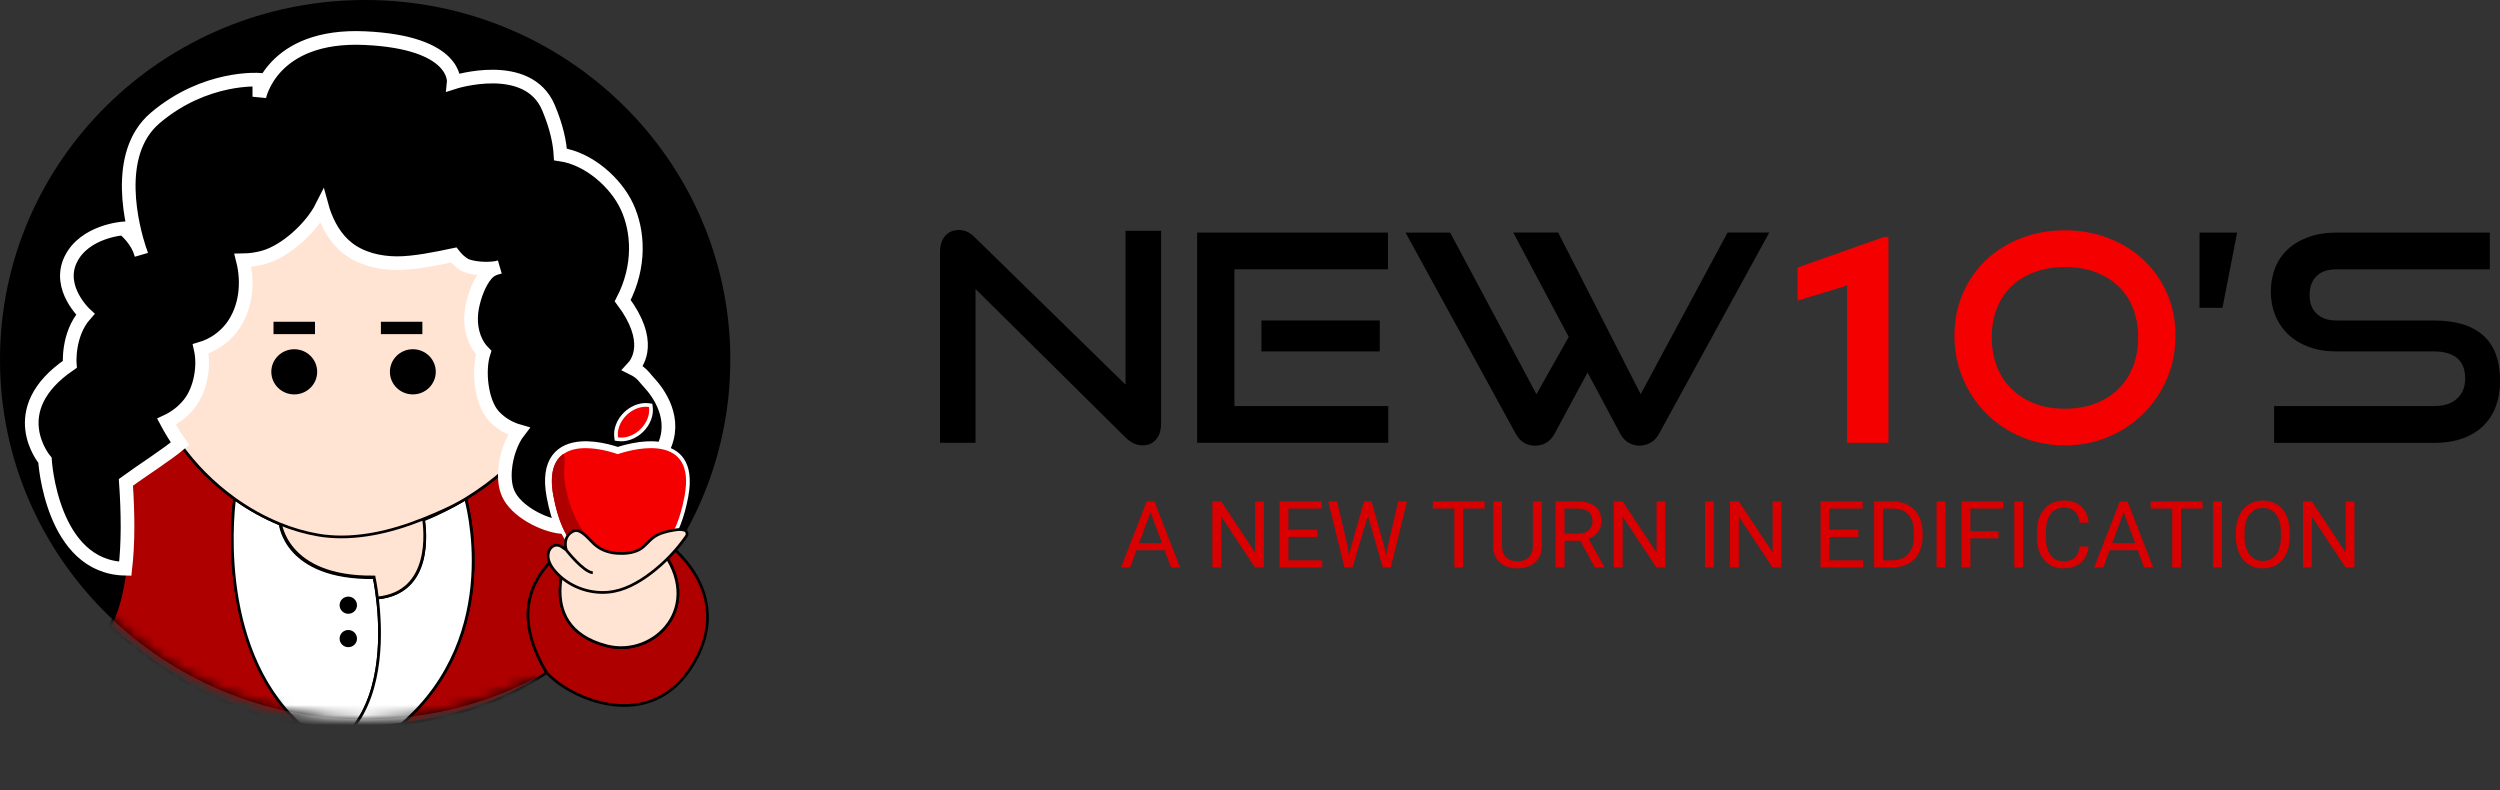 <svg width="250" height="79" viewBox="0 0 250 79" fill="none" xmlns="http://www.w3.org/2000/svg">
<rect x="0" y="0" width="250" height="79" fill="#333333" stroke="none"/>
<path d="M97.553 28.899V44.282H94V25.197C94 24.523 94.171 23.988 94.513 23.591C94.855 23.198 95.319 23 95.908 23C96.181 23 96.447 23.056 96.702 23.172C96.956 23.288 97.219 23.479 97.496 23.749L112.555 38.465V23.082H116.108V42.339C116.108 43.032 115.937 43.575 115.595 43.96C115.253 44.346 114.809 44.536 114.262 44.536C113.654 44.536 113.087 44.274 112.559 43.754L97.553 28.899Z" fill="black"/>
<path d="M119.715 44.278V23.258H138.795V26.93H123.443V40.606H138.825V44.278H119.715ZM126.144 35.142V32.047H137.974V35.142H126.144Z" fill="black"/>
<path d="M158.755 37.253L155.437 43.41C155.221 43.795 154.947 44.083 154.617 44.278C154.282 44.469 153.921 44.566 153.53 44.566C152.667 44.566 152.021 44.181 151.592 43.41L140.553 23.258H145.014L153.644 39.42L156.874 33.693L151.326 23.254H155.817L164.067 39.416L172.758 23.254H176.926L165.887 43.406C165.671 43.791 165.393 44.08 165.051 44.274C164.709 44.465 164.341 44.562 163.949 44.562C163.558 44.562 163.197 44.465 162.863 44.274C162.528 44.083 162.255 43.791 162.042 43.406L158.755 37.253Z" fill="black"/>
<path d="M188.848 44.278H184.706V28.551L179.762 30.063V26.747L188.403 23.696H188.848V44.278Z" fill="#F40000"/>
<path d="M206.496 44.54C204.934 44.54 203.475 44.256 202.13 43.687C200.781 43.118 199.614 42.339 198.626 41.347C197.638 40.356 196.863 39.195 196.297 37.867C195.73 36.538 195.445 35.104 195.445 33.566C195.445 32.028 195.73 30.613 196.297 29.322C196.863 28.03 197.642 26.919 198.626 25.987C199.614 25.055 200.781 24.325 202.13 23.808C203.479 23.288 204.934 23.03 206.496 23.03C208.039 23.03 209.486 23.292 210.835 23.808C212.184 24.329 213.359 25.055 214.354 25.987C215.35 26.919 216.133 28.034 216.699 29.322C217.265 30.613 217.55 32.028 217.55 33.566C217.55 35.104 217.265 36.542 216.699 37.867C216.133 39.195 215.35 40.356 214.354 41.347C213.359 42.339 212.184 43.118 210.835 43.687C209.486 44.256 208.039 44.54 206.496 44.54ZM213.818 33.727C213.818 32.724 213.659 31.788 213.336 30.924C213.013 30.059 212.538 29.314 211.911 28.697C211.284 28.079 210.516 27.593 209.608 27.237C208.7 26.881 207.666 26.702 206.511 26.702C205.337 26.702 204.296 26.881 203.384 27.237C202.475 27.593 201.704 28.079 201.081 28.697C200.454 29.314 199.979 30.055 199.656 30.924C199.333 31.792 199.173 32.728 199.173 33.727C199.173 34.749 199.333 35.692 199.656 36.56C199.979 37.429 200.454 38.181 201.081 38.817C201.708 39.454 202.472 39.955 203.372 40.322C204.273 40.689 205.31 40.872 206.484 40.872C207.659 40.872 208.7 40.689 209.612 40.322C210.52 39.955 211.291 39.454 211.915 38.817C212.542 38.181 213.017 37.429 213.34 36.56C213.659 35.692 213.818 34.749 213.818 33.727Z" fill="#F40000"/>
<path d="M219.955 30.778V23.258H223.713L222.246 30.778H219.955Z" fill="black"/>
<path d="M227.411 44.278V40.606H243.409C244.408 40.606 245.176 40.356 245.712 39.854C246.251 39.353 246.517 38.69 246.517 37.859C246.517 36.935 246.247 36.25 245.712 35.808C245.172 35.366 244.404 35.142 243.409 35.142H233.605C232.605 35.142 231.701 34.992 230.888 34.693C230.075 34.393 229.391 33.978 228.832 33.45C228.273 32.919 227.844 32.29 227.54 31.556C227.236 30.823 227.084 30.025 227.084 29.157C227.084 28.307 227.225 27.525 227.51 26.799C227.795 26.077 228.213 25.455 228.771 24.935C229.33 24.415 230.018 24.007 230.842 23.707C231.663 23.408 232.602 23.258 233.662 23.258H248.983V26.93H233.662C232.78 26.93 232.111 27.158 231.652 27.611C231.192 28.064 230.96 28.697 230.96 29.505C230.96 30.314 231.199 30.942 231.678 31.384C232.157 31.829 232.807 32.05 233.628 32.05H243.386C245.575 32.05 247.224 32.552 248.337 33.555C249.451 34.558 250.009 36.081 250.009 38.125C250.009 39.012 249.873 39.832 249.603 40.584C249.333 41.336 248.923 41.988 248.379 42.534C247.836 43.084 247.148 43.511 246.32 43.822C245.491 44.129 244.518 44.286 243.405 44.286H227.411V44.278Z" fill="black"/>
<path d="M116.458 55.02H113.65L113.019 56.749H112.107L114.669 50.147H115.444L118.009 56.749H117.101L116.458 55.02ZM113.916 54.305H116.196L115.056 51.217L113.916 54.305Z" fill="#D80000"/>
<path d="M126.391 56.746H125.502L122.127 51.659V56.746H121.238V50.143H122.127L125.509 55.252V50.143H126.387V56.746H126.391Z" fill="#D80000"/>
<path d="M131.75 53.695H128.846V56.034H132.221V56.746H127.961V50.143H132.171V50.854H128.843V52.98H131.746V53.695H131.75Z" fill="#D80000"/>
<path d="M134.766 54.665L134.895 55.537L135.085 54.751L136.411 50.143H137.156L138.448 54.751L138.631 55.548L138.775 54.661L139.816 50.143H140.705L139.079 56.746H138.273L136.894 51.936L136.788 51.434L136.681 51.936L135.249 56.746H134.443L132.824 50.143H133.71L134.766 54.665Z" fill="#D80000"/>
<path d="M148.466 50.854H146.312V56.746H145.434V50.854H143.283V50.143H148.466V50.854Z" fill="#D80000"/>
<path d="M154.181 50.143V54.635C154.177 55.256 153.979 55.765 153.584 56.162C153.189 56.558 152.653 56.779 151.981 56.828L151.745 56.835C151.012 56.835 150.426 56.641 149.989 56.252C149.552 55.862 149.332 55.323 149.328 54.642V50.143H150.202V54.612C150.202 55.091 150.335 55.462 150.601 55.724C150.867 55.989 151.247 56.12 151.741 56.12C152.243 56.12 152.623 55.989 152.889 55.727C153.155 55.465 153.288 55.095 153.288 54.616V50.143H154.181Z" fill="#D80000"/>
<path d="M158.031 54.077H156.458V56.749H155.568V50.143H157.788C158.544 50.143 159.121 50.312 159.532 50.652C159.938 50.989 160.14 51.483 160.14 52.131C160.14 52.542 160.026 52.902 159.802 53.205C159.577 53.512 159.262 53.74 158.859 53.89L160.432 56.693V56.749H159.482L158.031 54.077ZM156.458 53.362H157.814C158.251 53.362 158.601 53.25 158.863 53.025C159.125 52.801 159.251 52.501 159.251 52.127C159.251 51.719 159.125 51.404 158.878 51.187C158.631 50.97 158.274 50.858 157.807 50.854H156.454V53.362H156.458Z" fill="#D80000"/>
<path d="M166.532 56.746H165.643L162.268 51.659V56.746H161.379V50.143H162.268L165.65 55.252V50.143H166.528V56.746H166.532Z" fill="#D80000"/>
<path d="M171.383 56.746H170.498V50.143H171.383V56.746Z" fill="#D80000"/>
<path d="M178.147 56.746H177.258L173.883 51.659V56.746H172.994V50.143H173.883L177.265 55.252V50.143H178.143V56.746H178.147Z" fill="#D80000"/>
<path d="M185.843 53.695H182.94V56.034H186.314V56.746H182.055V50.143H186.265V50.854H182.936V52.98H185.839V53.695H185.843Z" fill="#D80000"/>
<path d="M187.412 56.746V50.143H189.305C189.886 50.143 190.403 50.27 190.851 50.525C191.3 50.779 191.645 51.139 191.889 51.61C192.132 52.078 192.257 52.617 192.261 53.224V53.647C192.261 54.268 192.139 54.814 191.896 55.282C191.653 55.75 191.303 56.109 190.851 56.36C190.399 56.611 189.871 56.738 189.27 56.746H187.412ZM188.294 50.854V56.031H189.225C189.905 56.031 190.437 55.821 190.817 55.406C191.197 54.986 191.387 54.395 191.387 53.624V53.239C191.387 52.49 191.208 51.906 190.851 51.491C190.494 51.075 189.985 50.862 189.331 50.858H188.294V50.854Z" fill="#D80000"/>
<path d="M194.54 56.746H193.654V50.143H194.54V56.746Z" fill="#D80000"/>
<path d="M199.854 53.83H197.042V56.746H196.156V50.143H200.31V50.854H197.042V53.119H199.854V53.83Z" fill="#D80000"/>
<path d="M202.315 56.746H201.43V50.143H202.315V56.746Z" fill="#D80000"/>
<path d="M208.864 54.65C208.78 55.349 208.518 55.889 208.077 56.267C207.636 56.645 207.051 56.835 206.321 56.835C205.531 56.835 204.896 56.555 204.418 55.997C203.939 55.439 203.703 54.691 203.703 53.751V53.115C203.703 52.501 203.813 51.962 204.038 51.498C204.262 51.034 204.577 50.675 204.984 50.428C205.39 50.177 205.865 50.053 206.401 50.053C207.112 50.053 207.686 50.248 208.115 50.641C208.544 51.034 208.795 51.573 208.864 52.265H207.974C207.898 51.738 207.731 51.356 207.477 51.12C207.218 50.884 206.861 50.764 206.401 50.764C205.835 50.764 205.394 50.97 205.075 51.382C204.756 51.794 204.592 52.378 204.592 53.138V53.778C204.592 54.496 204.744 55.065 205.048 55.488C205.352 55.911 205.778 56.124 206.325 56.124C206.815 56.124 207.192 56.016 207.454 55.795C207.716 55.574 207.891 55.192 207.978 54.65H208.864Z" fill="#D80000"/>
<path d="M213.769 55.02H210.961L210.33 56.749H209.418L211.979 50.147H212.754L215.319 56.749H214.411L213.769 55.02ZM211.231 54.305H213.511L212.371 51.217L211.231 54.305Z" fill="#D80000"/>
<path d="M220.255 50.854H218.101V56.746H217.223V50.854H215.072V50.143H220.255V50.854Z" fill="#D80000"/>
<path d="M222.2 56.746H221.314V50.143H222.2V56.746Z" fill="#D80000"/>
<path d="M228.972 53.658C228.972 54.305 228.862 54.871 228.642 55.353C228.421 55.836 228.106 56.203 227.703 56.458C227.3 56.712 226.825 56.839 226.286 56.839C225.758 56.839 225.29 56.712 224.884 56.458C224.477 56.203 224.158 55.84 223.934 55.365C223.709 54.893 223.592 54.343 223.588 53.721V53.246C223.588 52.61 223.698 52.052 223.922 51.566C224.146 51.079 224.462 50.705 224.872 50.447C225.283 50.188 225.75 50.057 226.278 50.057C226.814 50.057 227.289 50.184 227.699 50.439C228.11 50.694 228.425 51.064 228.646 51.551C228.866 52.037 228.976 52.599 228.976 53.246V53.658H228.972ZM228.091 53.231C228.091 52.449 227.931 51.846 227.612 51.427C227.293 51.008 226.844 50.798 226.271 50.798C225.712 50.798 225.271 51.008 224.952 51.427C224.633 51.846 224.466 52.426 224.458 53.171V53.658C224.458 54.418 224.621 55.013 224.944 55.447C225.267 55.881 225.712 56.098 226.282 56.098C226.852 56.098 227.297 55.892 227.608 55.484C227.92 55.076 228.083 54.489 228.091 53.721V53.231Z" fill="#D80000"/>
<path d="M235.448 56.746H234.559L231.184 51.659V56.746H230.295V50.143H231.184L234.566 55.252V50.143H235.444V56.746H235.448Z" fill="#D80000"/>
<path d="M36.516 71.934C56.683 71.934 73.032 55.831 73.032 35.967C73.032 16.103 56.683 0 36.516 0C16.349 0 0 16.103 0 35.967C0 55.831 16.349 71.934 36.516 71.934Z" fill="black"/>
<mask id="mask0_561_6348" style="mask-type:luminance" maskUnits="userSpaceOnUse" x="0" y="0" width="75" height="79">
<path d="M73.028 35.967C73.028 41.868 68.073 46.911 69.027 52.355C69.027 52.355 83.721 89.538 64.325 76.055C62.238 74.604 53.485 67.822 53.485 67.822C48.416 70.447 42.64 71.934 36.516 71.934C16.35 71.934 0 55.83 0 35.967C0 16.104 16.35 0 36.516 0C56.682 0 73.028 16.104 73.028 35.967Z" fill="white"/>
</mask>
<g mask="url(#mask0_561_6348)">
<path d="M9.574 39.21C9.629 40.289 10.271 41.297 11.166 41.916C12.065 42.535 13.189 42.788 14.286 42.743C15.102 42.707 15.905 42.508 16.643 42.165" fill="black"/>
<path d="M24.293 26.032C24.288 26.004 24.278 25.981 24.273 25.953L24.293 26.032Z" fill="black"/>
<path d="M16.941 34.845C17.951 35.202 19.043 35.184 20.066 34.881L16.941 34.845Z" fill="black"/>
<path d="M19.672 24.783C21.044 25.633 22.672 26.062 24.296 26.03L19.672 24.783Z" fill="black"/>
<path d="M31.498 16.523C31.654 17.915 31.81 19.32 32.195 20.667L31.498 16.523Z" fill="black"/>
<path d="M49.949 26.713C50.316 26.631 50.706 26.573 51.11 26.437C53.133 25.755 54.849 24.209 55.702 22.276" fill="black"/>
<path d="M48.371 35.261C49.137 36.043 50.229 36.522 51.321 36.423L48.371 35.261Z" fill="black"/>
<path d="M51.881 43.123C52.725 43.367 53.624 43.417 54.486 43.236C56.326 42.856 57.913 41.465 58.505 39.707" fill="black"/>
<path d="M57.257 54.361C52.734 57.388 51.284 61.586 54.665 67.261C50.408 70.202 45.481 71.725 40.164 72.412C50.55 63.429 46.568 49.878 46.568 49.878C48.022 48.992 49.357 47.998 50.513 46.946C50.44 47.827 50.527 48.685 50.83 49.358C51.61 51.112 54.316 52.535 56.257 52.707C56.56 53.407 56.899 53.949 57.257 54.361Z" fill="#AF0000" stroke="black" stroke-width="0.273" stroke-miterlimit="10"/>
<path d="M29.994 72.416C22.621 71.138 16.451 67.554 10.979 62.629C11.781 61.07 12.272 59.123 12.529 56.882C12.818 54.342 12.804 51.423 12.589 48.242C14.139 47.104 16.612 45.54 18.002 44.379C19.465 46.471 21.341 48.36 23.465 49.883C23.465 49.883 21.337 64.5 29.994 72.416Z" fill="#AF0000" stroke="black" stroke-width="0.273" stroke-miterlimit="10"/>
<path d="M37.738 59.805C37.587 58.553 37.408 57.767 37.408 57.767C28.494 57.876 28.022 52.408 28.022 52.408C26.425 51.762 24.889 50.904 23.462 49.882C23.462 49.882 21.333 64.5 29.99 72.416C31.288 72.642 32.618 72.796 33.995 72.872C34.417 72.863 34.834 72.85 35.252 72.827C38.348 69.009 38.119 62.945 37.738 59.805ZM34.83 64.581C34.426 64.581 34.096 64.256 34.096 63.858C34.096 63.46 34.426 63.135 34.83 63.135C35.233 63.135 35.563 63.46 35.563 63.858C35.568 64.26 35.238 64.581 34.83 64.581ZM34.83 61.242C34.426 61.242 34.096 60.916 34.096 60.519C34.096 60.121 34.426 59.796 34.83 59.796C35.233 59.796 35.563 60.121 35.563 60.519C35.563 60.916 35.238 61.242 34.83 61.242Z" fill="white" stroke="black" stroke-width="0.273" stroke-miterlimit="10"/>
<path d="M40.164 72.416C38.559 72.624 36.921 72.755 35.256 72.827C38.352 69.009 38.123 62.945 37.738 59.805C43.238 59.285 42.532 53.203 42.339 52.006C43.811 51.414 45.238 50.691 46.564 49.878C46.564 49.882 50.55 63.433 40.164 72.416Z" fill="white" stroke="black" stroke-width="0.273" stroke-miterlimit="10"/>
<path d="M44.092 21.985C44.22 22.835 44.404 23.689 44.762 24.471C44.927 24.832 45.129 25.18 45.376 25.496" fill="black"/>
<path d="M37.738 59.796C37.586 58.508 37.407 57.699 37.407 57.699C28.494 57.812 28.021 52.182 28.021 52.182C29.256 52.697 30.526 53.077 31.815 53.307C31.994 53.339 32.173 53.366 32.352 53.393C32.366 53.393 32.384 53.398 32.398 53.398C35.577 53.818 39.068 53.127 42.33 51.776C42.334 51.776 42.339 51.771 42.339 51.771C42.536 53 43.243 59.263 37.738 59.796Z" fill="#FFE4D4" stroke="black" stroke-width="0.277" stroke-miterlimit="10"/>
<path d="M35.568 60.519C35.568 60.917 35.237 61.242 34.834 61.242C34.43 61.242 34.1 60.917 34.1 60.519C34.1 60.121 34.43 59.796 34.834 59.796C35.237 59.796 35.568 60.121 35.568 60.519Z" fill="black"/>
<path d="M35.568 63.859C35.568 64.257 35.237 64.582 34.834 64.582C34.43 64.582 34.1 64.257 34.1 63.859C34.1 63.461 34.43 63.136 34.834 63.136C35.237 63.136 35.568 63.461 35.568 63.859Z" fill="black"/>
<path d="M56.045 15.439C56.146 17.21 55.701 18.082 55.701 18.082L56.045 15.439Z" fill="black"/>
<path d="M55.34 31.678C55.34 31.678 60.459 33.544 62.272 30.065L55.34 31.678Z" fill="black"/>
<path d="M63.256 36.815C63.16 36.919 63.096 36.969 63.096 36.969L63.256 36.815Z" fill="black"/>
<path d="M63.257 36.815C61.665 36.038 59.481 36.038 59.463 36.038L63.257 36.815Z" fill="black"/>
<path d="M69.355 66.361C65.052 73.609 56.877 69.777 54.661 67.26C51.28 61.585 52.73 57.387 57.253 54.36C57.18 54.495 52.9 62.561 60.666 64.581C65.442 65.823 70.566 60.609 66.047 54.848C66.244 54.681 66.437 54.486 66.63 54.252C66.63 54.256 73.662 59.118 69.355 66.361Z" fill="#AF0000" stroke="black" stroke-width="0.273" stroke-miterlimit="10"/>
<path d="M60.665 64.581C52.898 62.561 57.178 54.495 57.252 54.36C58.747 56.1 60.491 55.621 61.064 55.584C61.619 55.25 62.17 55.25 62.725 55.584C63.239 55.616 64.679 56 66.041 54.852C70.565 60.609 65.441 65.823 60.665 64.581Z" fill="#FFE4D4" stroke="black" stroke-width="0.273" stroke-miterlimit="10"/>
<path d="M51.881 43.123C51.152 44.059 50.624 45.541 50.51 46.95C49.354 47.999 48.019 48.993 46.565 49.883C45.248 50.687 43.78 51.315 42.321 51.903C42.303 51.907 42.289 51.916 42.271 51.921C39.009 53.231 35.568 53.986 32.394 53.588C32.38 53.584 32.362 53.584 32.348 53.584C32.169 53.561 31.99 53.534 31.811 53.502C30.527 53.281 29.252 52.91 28.017 52.409C26.421 51.763 24.884 50.904 23.458 49.883C21.334 48.356 19.457 46.467 17.994 44.38C17.494 43.666 17.04 42.925 16.641 42.17C17.54 41.754 18.343 41.131 18.948 40.353C20.049 38.935 20.457 36.63 20.058 34.891C21.306 34.525 22.448 33.739 23.214 32.69C24.591 30.811 24.848 28.289 24.283 26.039C24.985 26.03 25.687 25.931 26.361 25.741C28.6 25.117 31.155 22.727 32.188 20.676C32.22 20.793 32.256 20.911 32.293 21.028C32.761 22.479 33.55 23.875 34.756 24.824C36.119 25.89 37.903 26.315 39.647 26.328C41.385 26.342 43.665 25.867 45.367 25.506C45.652 25.872 45.996 26.197 46.39 26.446C47.055 26.861 48.734 26.97 49.666 26.789C49.303 26.893 48.968 27.056 48.67 27.386C47.909 28.23 47.413 29.658 47.207 30.747C46.955 32.071 47.12 33.508 47.858 34.642C48.005 34.868 48.175 35.076 48.363 35.27C47.785 37.032 48.111 40.222 49.363 41.596C50.037 42.319 50.923 42.848 51.881 43.123Z" fill="#FFE4D4" stroke="black" stroke-width="0.273" stroke-miterlimit="10"/>
<path d="M66.28 44.913C66.28 44.913 66.28 44.922 66.276 44.931C64.294 44.488 61.775 45.414 61.775 45.414C61.775 45.414 54.013 42.468 55.339 49.589C55.578 50.882 55.894 51.903 56.252 52.712C54.316 52.54 51.609 51.117 50.825 49.363C50.522 48.69 50.435 47.836 50.508 46.951C50.623 45.541 51.151 44.059 51.88 43.123C50.921 42.848 50.041 42.319 49.371 41.587C48.114 40.209 47.793 37.019 48.371 35.261C48.178 35.067 48.008 34.859 47.866 34.633C47.128 33.499 46.962 32.062 47.215 30.738C47.426 29.649 47.921 28.221 48.678 27.377C48.976 27.047 49.311 26.884 49.674 26.78C49.775 26.758 49.871 26.735 49.949 26.708C49.857 26.73 49.761 26.753 49.674 26.78C48.742 26.961 47.063 26.852 46.398 26.437C46.004 26.188 45.66 25.863 45.375 25.497C43.673 25.858 41.393 26.333 39.655 26.319C37.916 26.306 36.127 25.881 34.764 24.815C33.553 23.866 32.769 22.47 32.301 21.019C32.264 20.902 32.228 20.784 32.196 20.667C31.168 22.718 28.608 25.113 26.369 25.732C25.695 25.922 24.993 26.021 24.291 26.03C24.856 28.28 24.599 30.802 23.222 32.681C22.456 33.725 21.314 34.516 20.066 34.882C20.461 36.621 20.057 38.93 18.956 40.345C18.351 41.122 17.548 41.745 16.649 42.161C17.048 42.916 17.502 43.657 18.002 44.37C16.612 45.532 14.135 47.1 12.589 48.234C12.809 51.415 12.823 54.334 12.529 56.873C5.13 56.742 4.496 46.02 4.496 46.02C4.496 46.02 0.249 41.022 6.978 36.436C6.978 36.436 6.721 33.463 8.533 31.425C8.533 31.425 5.685 28.818 7.065 25.958C8.446 23.098 12.327 22.845 12.327 22.845C12.327 22.845 13.396 23.635 13.947 24.923C14.047 25.235 14.121 25.425 14.135 25.47C14.084 25.28 14.02 25.095 13.947 24.923C13.268 22.845 11.245 15.43 15.52 11.797C20.525 7.55 25.934 7.974 25.934 7.974V9.673C25.934 9.673 27.163 3.388 36.48 3.813C45.797 4.238 45.375 8.232 45.375 8.232C45.375 8.232 52.779 5.851 54.853 10.78C55.674 12.732 55.977 14.282 56.046 15.443C58.876 15.859 61.583 18.254 62.702 20.671C63.821 23.084 64.083 26.581 62.271 30.065C65.294 34.091 63.789 36.251 63.257 36.816C63.72 37.042 64.133 37.331 64.427 37.706C64.592 37.914 64.771 38.103 64.945 38.298C65.812 39.247 67.826 41.913 66.28 44.913Z" fill="black"/>
<path d="M49.674 26.78C49.311 26.884 48.976 27.047 48.678 27.377C47.921 28.221 47.426 29.649 47.215 30.738C46.962 32.062 47.128 33.499 47.866 34.633C48.008 34.859 48.178 35.067 48.371 35.261C47.793 37.019 48.114 40.209 49.371 41.587C50.041 42.319 50.921 42.848 51.88 43.123C51.151 44.059 50.623 45.541 50.508 46.951C50.435 47.836 50.522 48.69 50.825 49.363C51.609 51.117 54.316 52.54 56.252 52.712C55.894 51.903 55.578 50.882 55.339 49.589C54.013 42.468 61.775 45.414 61.775 45.414C61.775 45.414 64.294 44.488 66.276 44.931C66.28 44.922 66.28 44.913 66.28 44.913C67.826 41.913 65.812 39.247 64.945 38.298C64.771 38.103 64.592 37.914 64.427 37.706C64.133 37.331 63.72 37.042 63.257 36.816C63.789 36.251 65.294 34.091 62.271 30.065C64.083 26.581 63.821 23.084 62.702 20.671C61.583 18.254 58.876 15.859 56.046 15.443C55.977 14.282 55.674 12.732 54.853 10.78C52.779 5.851 45.375 8.232 45.375 8.232C45.375 8.232 45.797 4.238 36.48 3.813C27.163 3.388 25.934 9.673 25.934 9.673V7.974C25.934 7.974 20.525 7.55 15.52 11.797C11.245 15.43 13.268 22.845 13.947 24.923M49.674 26.78C49.775 26.758 49.871 26.735 49.949 26.708C49.857 26.73 49.761 26.753 49.674 26.78ZM49.674 26.78C48.742 26.961 47.063 26.852 46.398 26.437C46.004 26.188 45.66 25.863 45.375 25.497C43.673 25.858 41.393 26.333 39.655 26.319C37.916 26.306 36.127 25.881 34.764 24.815C33.553 23.866 32.769 22.47 32.301 21.019C32.264 20.902 32.228 20.784 32.196 20.667C31.168 22.718 28.608 25.113 26.369 25.732C25.695 25.922 24.993 26.021 24.291 26.03C24.856 28.28 24.599 30.802 23.222 32.681C22.456 33.725 21.314 34.516 20.066 34.882C20.461 36.621 20.057 38.93 18.956 40.345C18.351 41.122 17.548 41.745 16.649 42.161C17.048 42.916 17.502 43.657 18.002 44.37C16.612 45.532 14.135 47.1 12.589 48.234C12.809 51.415 12.823 54.334 12.529 56.873C5.13 56.742 4.496 46.02 4.496 46.02C4.496 46.02 0.249 41.022 6.978 36.436C6.978 36.436 6.721 33.463 8.533 31.425C8.533 31.425 5.685 28.818 7.065 25.958C8.446 23.098 12.327 22.845 12.327 22.845C12.327 22.845 13.396 23.635 13.947 24.923M13.947 24.923C14.047 25.235 14.121 25.425 14.135 25.47C14.084 25.28 14.02 25.095 13.947 24.923Z" stroke="white" stroke-width="1.366" stroke-miterlimit="10"/>
<path d="M31.499 32.175H27.352V33.413H31.499V32.175Z" fill="black"/>
<path d="M42.237 32.175H38.09V33.413H42.237V32.175Z" fill="black"/>
<path d="M29.425 39.441C30.691 39.441 31.718 38.43 31.718 37.182C31.718 35.934 30.691 34.923 29.425 34.923C28.158 34.923 27.131 35.934 27.131 37.182C27.131 38.43 28.158 39.441 29.425 39.441Z" fill="black"/>
<path d="M41.284 39.44C42.551 39.44 43.578 38.429 43.578 37.181C43.578 35.933 42.551 34.922 41.284 34.922C40.017 34.922 38.99 35.933 38.99 37.181C38.99 38.429 40.017 39.44 41.284 39.44Z" fill="black"/>
</g>
<path d="M60.023 55.856C58.877 55.856 57.9 55.391 57.115 54.478C56.73 54.035 56.381 53.462 56.078 52.784C55.698 51.916 55.386 50.854 55.156 49.621C54.762 47.493 55.124 46.02 56.239 45.242C56.822 44.831 57.606 44.623 58.569 44.623C60.037 44.623 61.455 45.098 61.781 45.215C62.111 45.102 63.579 44.623 65.093 44.623C65.538 44.623 65.951 44.664 66.322 44.75C67.74 45.066 69.29 46.173 68.648 49.621C68.253 51.731 67.625 53.331 66.781 54.37C66.584 54.609 66.382 54.817 66.171 54.993C65.483 55.576 64.698 55.856 63.776 55.856C63.455 55.856 63.17 55.82 62.964 55.798C62.868 55.784 62.785 55.775 62.721 55.77L62.675 55.766L62.634 55.743C62.386 55.594 62.143 55.517 61.9 55.517C61.657 55.517 61.413 55.594 61.166 55.743L61.124 55.766L61.079 55.77C61.019 55.775 60.95 55.784 60.868 55.793L60.799 55.802C60.574 55.829 60.322 55.856 60.023 55.856Z" fill="#F40000"/>
<path d="M65.092 44.814C65.491 44.814 65.895 44.85 66.275 44.936C67.826 45.284 69.042 46.468 68.459 49.594C68.028 51.912 67.363 53.363 66.633 54.257C66.441 54.492 66.248 54.691 66.051 54.854C65.252 55.527 64.427 55.676 63.775 55.676C63.316 55.676 62.945 55.604 62.734 55.59C62.459 55.423 62.179 55.337 61.904 55.337C61.628 55.337 61.349 55.423 61.073 55.59C60.995 55.595 60.899 55.608 60.784 55.622C60.582 55.649 60.321 55.676 60.027 55.676C59.243 55.676 58.202 55.459 57.261 54.366C56.903 53.955 56.564 53.412 56.257 52.717C55.899 51.908 55.587 50.887 55.344 49.594C54.912 47.285 55.44 46.034 56.348 45.397C56.972 44.958 57.775 44.814 58.569 44.814C60.188 44.814 61.775 45.419 61.775 45.419C61.775 45.419 63.417 44.814 65.092 44.814ZM65.092 44.443C63.629 44.443 62.216 44.877 61.78 45.026C61.353 44.877 59.981 44.448 58.569 44.448C57.569 44.448 56.747 44.665 56.128 45.098C54.949 45.921 54.559 47.457 54.972 49.662C55.206 50.909 55.518 51.984 55.908 52.866C56.215 53.562 56.573 54.149 56.972 54.605C57.793 55.563 58.821 56.047 60.027 56.047C60.335 56.047 60.605 56.015 60.83 55.988L60.881 55.983C60.963 55.974 61.037 55.965 61.096 55.961L61.188 55.956L61.266 55.907C61.486 55.776 61.693 55.708 61.899 55.708C62.105 55.708 62.312 55.771 62.532 55.907L62.61 55.956L62.702 55.961C62.766 55.965 62.844 55.974 62.936 55.988C63.147 56.015 63.436 56.051 63.771 56.051C64.725 56.051 65.574 55.744 66.289 55.143C66.505 54.962 66.72 54.745 66.922 54.497C67.785 53.435 68.427 51.808 68.826 49.667C69.496 46.07 67.853 44.918 66.358 44.579C65.977 44.484 65.551 44.443 65.092 44.443Z" fill="white"/>
<path d="M60.78 55.617C60.037 55.708 58.555 55.871 57.252 54.361C56.894 53.95 56.555 53.408 56.247 52.712C55.889 51.903 55.578 50.882 55.334 49.59C54.903 47.281 55.431 46.029 56.339 45.392C56.591 45.65 56.376 47.123 56.408 47.498C56.523 49.012 56.926 50.507 57.596 51.876C58.321 53.358 59.399 54.718 60.78 55.617Z" fill="#AF0000"/>
<path d="M56.631 55.012C56.301 54.791 56.007 54.456 55.562 54.524C55.2 54.578 54.934 54.908 54.847 55.256C54.677 55.938 55.072 56.63 55.539 57.158C56.842 58.623 58.852 59.4 60.82 59.219C62.416 59.074 63.847 58.257 65.095 57.312C66.43 56.295 67.609 55.075 68.572 53.711C68.632 53.625 68.696 53.535 68.706 53.431C68.765 52.771 67.627 52.97 67.265 53.038C66.636 53.151 65.981 53.313 65.444 53.67C64.879 54.05 64.522 54.655 63.907 54.976C63.242 55.324 62.402 55.387 61.664 55.329C60.916 55.27 60.177 55.026 59.595 54.556C59.081 54.145 58.7 53.575 58.136 53.232C57.985 53.137 57.81 53.06 57.631 53.056C57.462 53.056 57.297 53.123 57.154 53.214C56.521 53.616 56.439 54.353 56.631 55.012Z" fill="#FFE4D4" stroke="black" stroke-width="0.273" stroke-miterlimit="10"/>
<path d="M56.668 55.062C56.668 55.062 58.338 57.194 59.278 57.276L56.668 55.062Z" fill="#FFE4D4"/>
<path d="M56.668 55.062C56.668 55.062 58.338 57.194 59.278 57.276" stroke="black" stroke-width="0.273" stroke-miterlimit="10"/>
<path d="M62.119 43.946C62.004 43.946 61.889 43.937 61.779 43.919L61.642 43.896L61.619 43.761C61.495 42.961 61.834 42.053 62.513 41.388C63.096 40.815 63.853 40.485 64.582 40.485C64.697 40.485 64.812 40.494 64.926 40.512L65.064 40.534L65.087 40.67C65.211 41.47 64.871 42.378 64.192 43.042C63.605 43.616 62.848 43.946 62.119 43.946Z" fill="#F40000"/>
<path d="M64.582 40.675C64.688 40.675 64.793 40.684 64.894 40.697C65.009 41.416 64.715 42.261 64.055 42.911C63.486 43.472 62.77 43.761 62.119 43.761C62.013 43.761 61.908 43.752 61.807 43.738C61.692 43.02 61.986 42.175 62.646 41.524C63.215 40.964 63.931 40.675 64.582 40.675ZM64.582 40.304C63.803 40.304 63 40.652 62.38 41.262C61.665 41.967 61.302 42.938 61.435 43.797L61.477 44.064L61.747 44.104C61.867 44.122 61.99 44.131 62.119 44.131C62.899 44.131 63.702 43.783 64.321 43.173C65.037 42.469 65.399 41.497 65.266 40.639L65.225 40.372L64.954 40.331C64.835 40.313 64.706 40.304 64.582 40.304Z" fill="white"/>
</svg>
